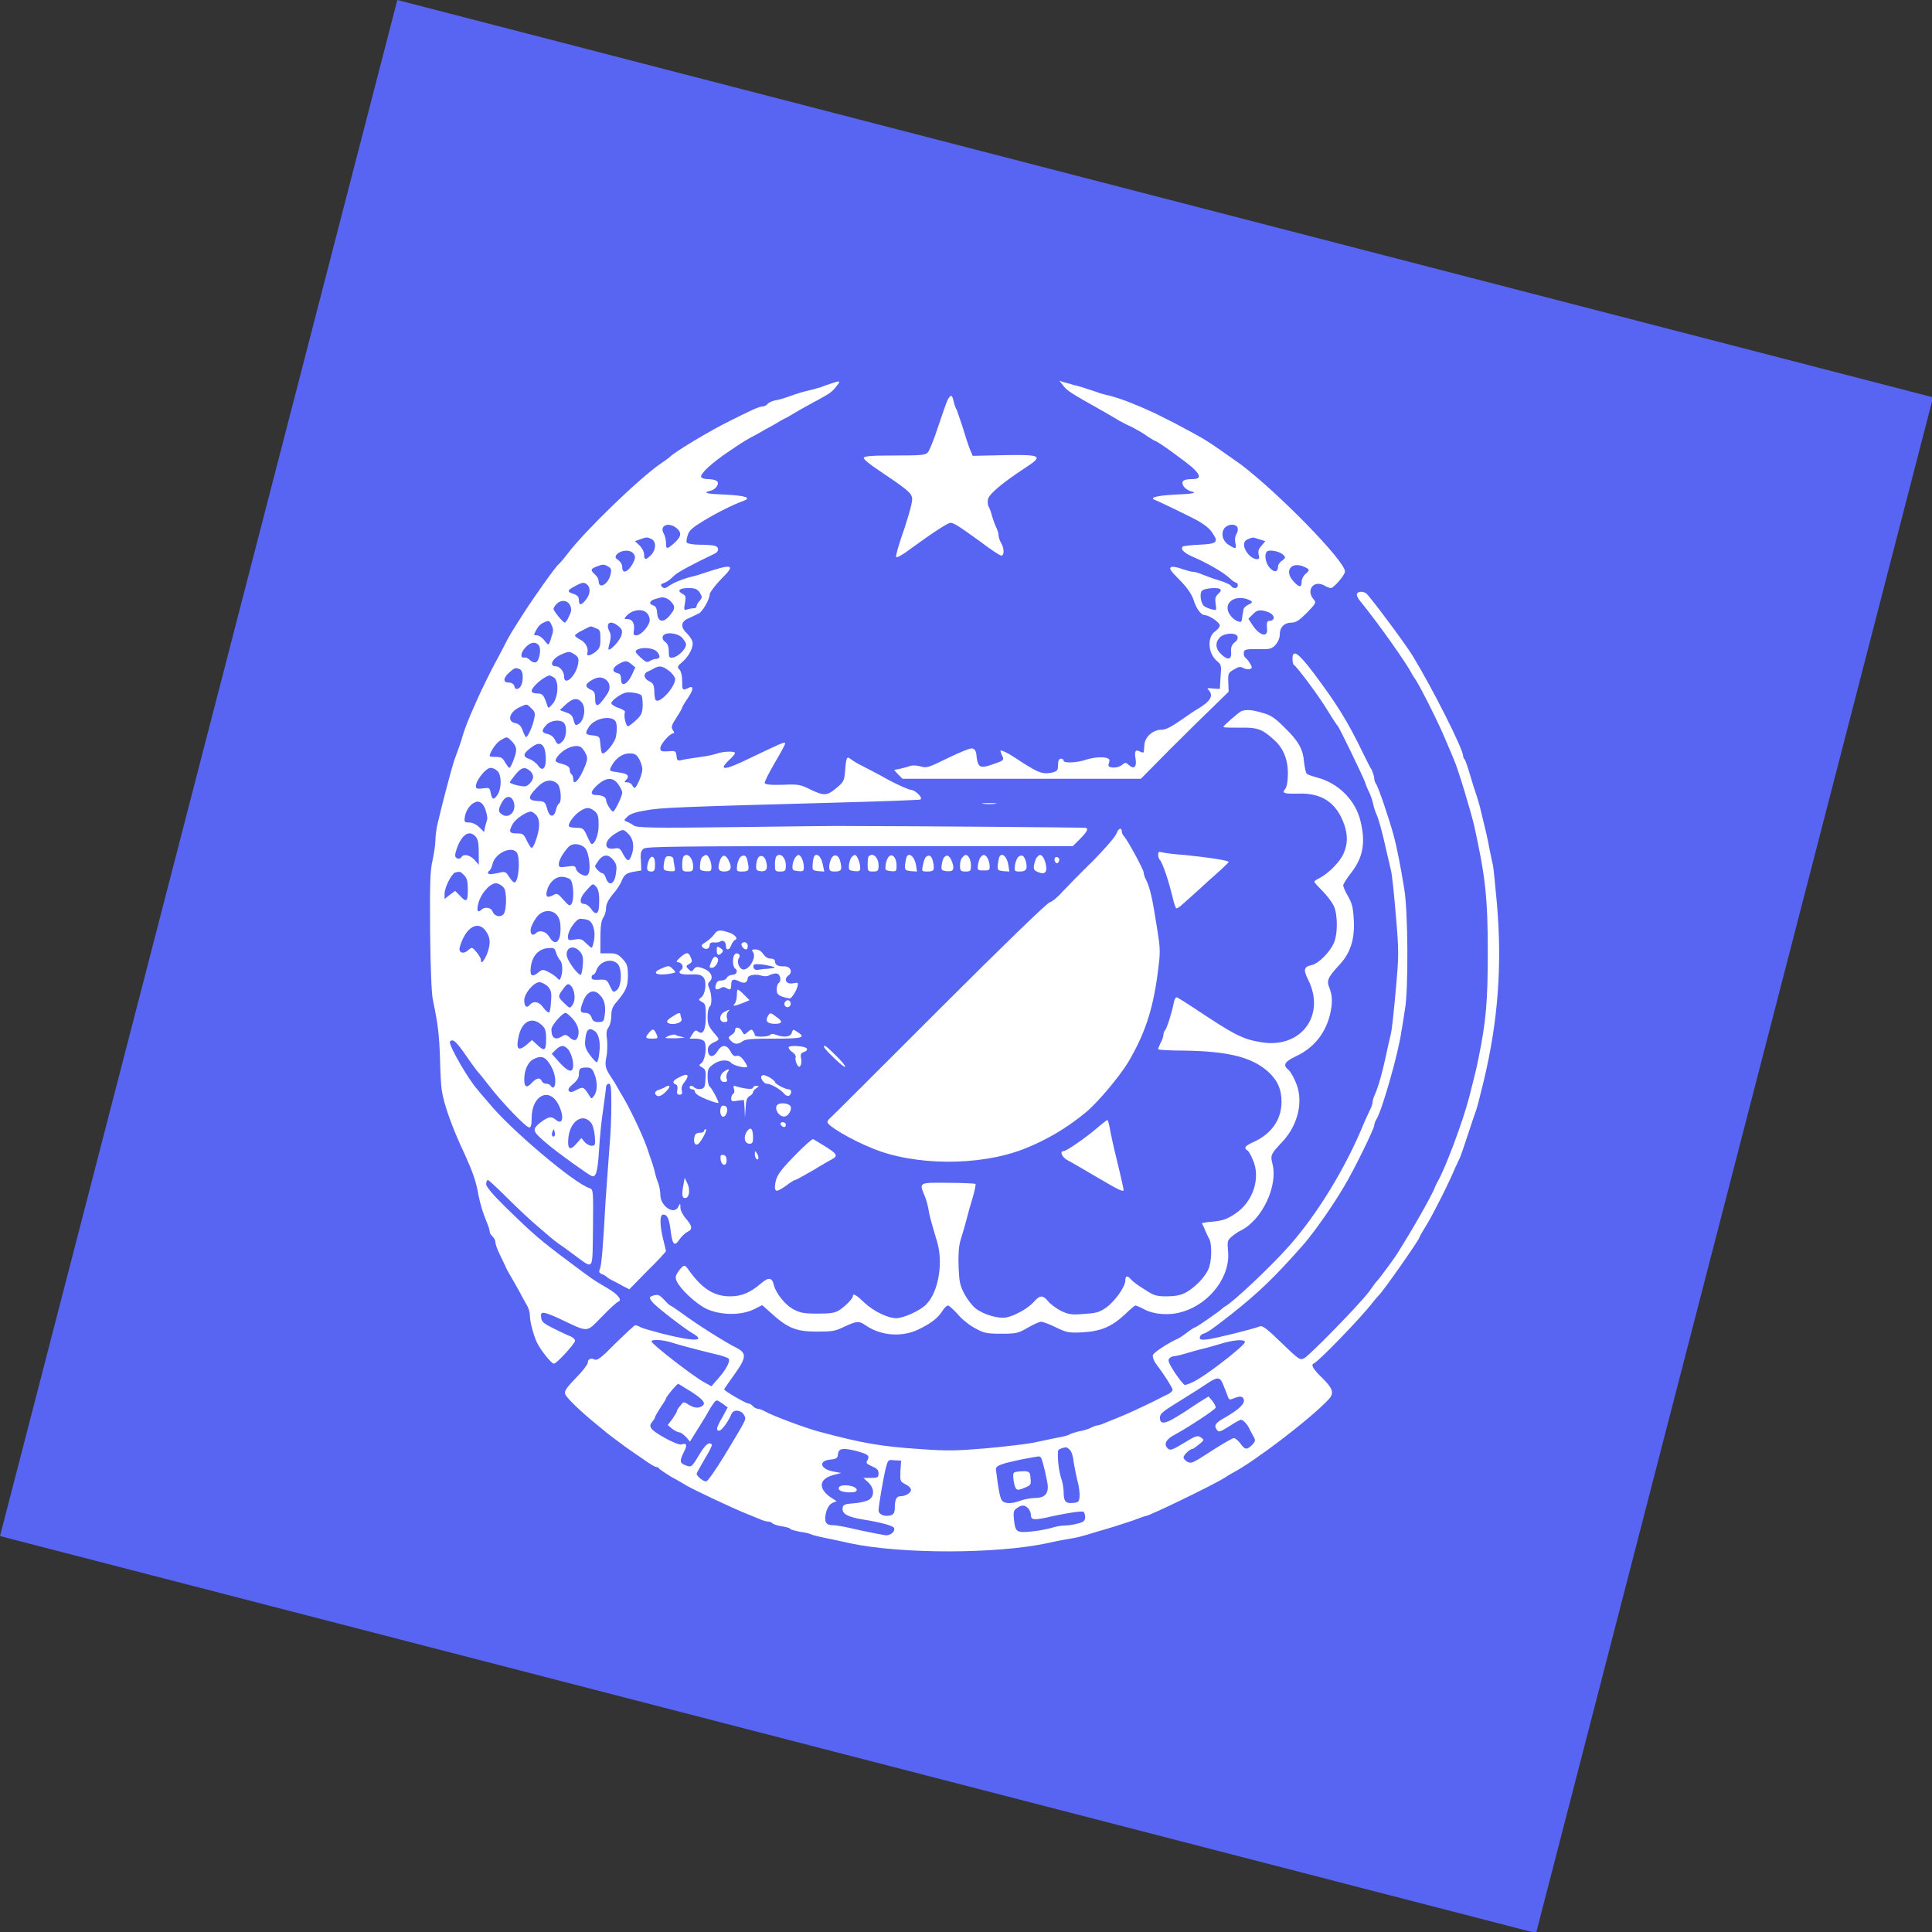 <svg version="1.2" xmlns="http://www.w3.org/2000/svg" viewBox="0 0 548 548" width="548" height="548">
	<rect x="0" y="0" width="548" height="548" fill="#333333" stroke="none"/>
	<title>logo</title>
	<defs>
		<clipPath clipPathUnits="userSpaceOnUse" id="cp1">
			<path d="m0 0h548v548h-548z"/>
		</clipPath>
		<clipPath clipPathUnits="userSpaceOnUse" id="cp2">
			<path d="m141.98 65l349.15 90.3-84.85 328.12-349.16-90.3z"/>
		</clipPath>
	</defs>
	<style>
		.s0 { fill: #5865f2 } 
		.s1 { fill: #ffffff } 
	</style>
	<g id="Clip-Path" clip-path="url(#cp1)">
		<g>
			<path fill-rule="evenodd" class="s0" d="m112.7 0l435.6 112.7-112.6 435.6-435.7-112.6z"/>
			<g id="Clip-Path" clip-path="url(#cp2)">
				<g>
				</g>
				<g>
					<path class="s1" d="m236 108.7c-0.8 0.3-2.2 0.7-3.1 1.1-0.8 0.2-2.3 0.7-3.3 0.9-1.7 0.4-2.6 0.6-6.8 2.1-0.9 0.3-2.3 0.7-3.1 0.8-0.8 0.2-1.7 0.6-2 1-0.3 0.4-1 0.7-1.5 0.7-0.5 0-2.1 0.6-3.5 1.3-1.3 0.6-3.7 1.8-5.3 2.6-6 2.9-16.4 9.2-17.5 10.5-0.1 0.1-1.3 1-2.5 1.8-6 4.1-21.3 18.9-26.2 25.3-1.3 1.7-2.6 3.2-2.8 3.3-0.8 0.6-7.4 9.9-10.1 14.2-3.2 5-3.7 5.7-5.5 9.3-0.7 1.4-1.6 3-1.9 3.6-1.2 2.1-4.7 9.2-5.8 11.8-2.4 5.3-3.3 7.8-3.9 9.8-0.4 1.5-1.1 3.5-2.4 7-0.6 1.8-3.1 11.1-4.5 17.1-0.5 1.8-0.8 4.3-0.8 5.5 0 1.2-0.4 3.7-0.8 5.6-0.7 2.9-0.8 6.6-0.7 20.2 0.1 10.2 0.4 17.8 0.8 19.5 1.4 6.6 1.8 9.9 2 16.5 0.1 3.8 0.3 7.9 0.5 9 0.6 4.1 3 10.8 6.7 18.6 2.1 4.7 3.1 7.4 3.8 11.6 0.5 2.3 1.1 4.5 2.4 7.6 0.4 0.9 0.7 2 0.7 2.4 0 0.4 0.4 0.9 0.8 1.3 0.4 0.4 0.8 1.1 0.8 1.5 0 0.6 0.5 2.1 1.2 3.5 0.7 1.4 1.5 3.1 1.8 3.8 0.3 0.7 1.4 2.6 2.4 4.3 1 1.7 2 3.6 2.3 4.2 0.3 0.5 0.9 1.6 1.3 2.3 0.4 0.7 0.8 1.9 0.8 2.8 0 1.8 1 5.5 2 7.7 1 2.1 4.1 6 4.8 6 0.8 0 6-5.7 6-6.5 0-0.4-0.6-1-1.4-1.3-0.8-0.3-2.9-1.3-4.7-2.2-2.8-1.4-3.4-1.9-3.5-3.1-0.3-1.8 0.5-1.8 4.9 0.2 8.9 4.2 7.7 4.2 12.4-0.5 2.1-2.2 4.2-4.1 4.6-4.2 1.2-0.4-0.2-2.1-2.9-3.7-4.1-2.4-4.3-2.5-11.2-7.7-7.9-5.9-9.9-7.6-17.6-15.1-3.9-3.8-5.8-6.1-5.8-6.8 0-0.6 0.2-1.2 0.5-1.2 0.2 0 2.8 2.4 5.7 5.3 3 3 6.9 6.6 8.7 8.1 1.9 1.6 3.6 3.1 4 3.4 0.3 0.2 1.1 0.9 1.7 1.3 0.6 0.4 2.6 1.8 4.3 3.1 5.8 4.2 5.2 5 5.4-7.6 0.1-10.8 0.1-10.9-1-11.3-4.3-1.3-22.7-16.9-28.5-24.1-1.2-1.4-2.7-3.1-3.3-3.9-2.4-2.6-7.8-11.9-7.8-13.4 0-0.3 0.3-0.5 0.7-0.5 0.7 0 1.8 1.2 5.2 6.2 1.1 1.5 2.1 2.9 2.3 3 0.2 0.2 1.4 1.7 2.8 3.5 3.4 4.5 10.6 12 11.5 12 0.5 0 0.7-0.7 0.7-2.7 0-6.4 5-8.9 7.6-3.8 1.8 3.6 1.2 6.1-0.9 4.2-1.2-1-2.2-0.7-4.6 1.2-2 1.8-1.9 2.2 2.5 5.9 2.7 2.3 10.9 8.2 12.3 8.9 1.3 0.7 1.8-0.9 2.2-7.1 0.2-3.5 0.7-8.8 1.2-11.8 0.4-2.9 0.8-5.8 0.8-6.3 0-0.5 0.4-0.9 0.8-0.9 0.6 0 0.7 1.1 0.7 6.1 0 3.3-0.2 8.5-0.5 11.5-0.2 2.9-0.7 9.7-1.1 15.1-0.8 14.6-1.2 19-1.7 20-0.3 0.6-0.1 1 0.6 1.3 0.5 0.1 1 0.5 1.2 0.6 0.1 0.2 1 0.8 1.8 1.2 0.9 0.4 2.3 1.2 3.2 1.7l1.6 0.8 5.2-5.3c2.9-2.8 5.2-5.4 5.2-5.5 0-0.2-0.4-1.7-0.8-3.4-1-4.1-1-7 0-7 1.2 0 1.7 1.2 2.1 4.4 0.5 4.2 1.1 4.8 2.5 2.7 0.6-0.9 1.7-1.9 2.3-2.2 1.5-0.7 1.4-1.6-0.4-3.7-0.9-1-1.6-2.4-1.6-3.1 0-1.4-0.1-1.4-0.6-0.3-1.2 2.4-5-0.1-5.1-3.3 0-0.9-0.2-2.3-0.5-3.1-0.3-0.8-0.8-2.2-1-3.2-0.4-1.7-0.8-2.9-2.4-7.5-1.4-3.9-5.2-11.7-6.9-14.4-0.5-0.9-1.2-2-1.5-2.6-0.3-0.6-1-1.7-1.6-2.6-1.7-2.5-1.9-3.4-1.4-5.8 0.3-1.3 0.3-3.5 0.2-4.8-0.3-1.8-0.2-2.8 0.4-3.6 0.5-0.7 0.8-2.2 0.8-3.4 0-1.6 0.4-2.6 1.5-3.8 2.7-3.2 3.2-4.4 3.2-7.5 0-2.6-0.2-3.3-1.5-4.7-1.3-1.4-1.9-1.6-3.9-1.6h-2.4v-4.6c0-3.2 0.3-4.8 0.8-5.5 0.4-0.6 0.8-1.7 0.8-2.7 0-1.1 0.6-2.3 1.8-3.8 1.1-1.2 2.3-3 2.6-3.9 0.8-1.9 1.4-2.3 3.8-2.7l1.8-0.3-0.1-2.7c-0.2-2.2 0-2.9 0.8-3.5 0.7-0.6 10.4-0.7 61.3-0.7h60.4l2-2c2.1-2.1 2.6-3.1 1.5-3.2-0.6-0.1-49.3-0.5-65.6-0.5-3.1-0.1-18.3 0.1-33.6 0.3-23.8 0.3-28.2 0.2-28.9-0.5-0.5-0.4-1.3-0.8-1.8-1-1-0.4-1-0.4 0-1.4 0.7-0.8 2.5-1.4 5.1-1.8 4-0.8 8-1 56.1-2.3 11.7-0.3 21.4-0.7 21.9-0.8 1-0.4-1.4-2.8-2.8-2.8-0.6-0.1-3.4-1.3-6.2-2.8-2.8-1.6-6.2-3.3-7.5-4-1.3-0.6-2.7-1.5-3.2-1.9-1.1-0.9-1.3-0.5-1.6 3.5-0.2 2.5-0.4 3-2.2 4.5-2.9 2.5-3.7 2.5-7.5 0.7-3-1.5-3.5-1.6-8.1-1.4-3.3 0.1-4.9-0.1-5-0.5-0.1-0.3 1.2-2.9 2.9-5.8 1.7-2.9 3.1-5.4 2.9-5.5-0.3-0.4-1.3 0.1-9.9 4.2-7.3 3.6-9.3 3.7-5.9 0.5 0.9-0.8 1.6-1.7 1.6-1.9 0-0.6-3.3-0.5-5 0.1-0.8 0.3-3 0.8-4.8 1-1.9 0.3-4.1 0.6-5 0.8-1.5 0.4-1.7 0.3-1.8-1.1-0.2-1.4-0.3-1.5-2.3-1.3-2 0.1-2.3 0-2.3-0.9 0-1.1 2.7-4.2 3.7-4.2 0.3 0 0.3-0.3-0.2-1-0.5-0.8-0.3-1.3 1.1-3.5 0.9-1.3 1.6-2.7 1.6-2.8 0-0.2 0.7-1.4 1.6-2.7 1.7-2.4 1.7-3.8 0-2.8-1.5 0.7-1.6 0.6-1.6-2 0-1.4-0.3-2.7-0.7-3.2-0.8-0.8-0.7-1 0.7-2.2 1.9-1.6 3.3-4.3 2.9-5.8-0.1-0.6-0.9-1.7-1.6-2.4-1.9-1.8-1.7-3.4 0.7-4.3 1-0.5 2.3-1.1 2.7-1.3 1-0.4 3.1-4 3.1-5.4 0-0.5 1.4-2.4 3.1-4.2 4.5-4.4 3.7-4.7-5.5-1.6-0.8 0.3-2.4 0.7-3.6 1-2.1 0.6-4.6 1.6-6 2.7-0.7 0.4-1 0.4-1.5 0-0.5-0.6-0.4-0.8 0.4-1.1 0.9-0.3 1.6-0.7 3.1-2.2 1.1-1 5.4-3.3 11.5-6.2 1.2-0.6 1.2-1.9-0.1-2.2-0.7-0.2-2.6-0.3-4.4-0.3-1.7 0-3.3-0.3-3.5-0.6-0.2-0.3 0-1.2 0.3-2.2 0.4-1.3 1.4-2.1 4.5-4 3.8-2.3 8.2-4.5 11.2-5.6 2.5-0.9 0.8-1.5-4.9-1.8-5.4-0.2-6.8-0.5-4.4-1.1 1.7-0.4 2.7-2.2 1.8-2.8-0.5-0.3-1.5-0.5-2.4-0.5-0.9 0-1.8-0.2-2-0.6-0.5-0.8 3.2-4.2 8.2-7.5 4-2.7 4.3-2.9 7.9-4.8 1.3-0.8 3.3-1.9 4.3-2.4 1-0.6 2.8-1.7 4.1-2.3 1.3-0.8 3.1-1.8 4.1-2.4 1-0.5 3-1.7 4.4-2.4 3.5-1.9 4.2-2.4 5.4-4 1.2-1.5 1.1-1.6-1.3-0.8zm-44.1 41.1c1.5 1.3 1.4 2.3-0.5 4.1-2.2 2-2.5 2-2.5 0 0-0.8-0.3-2-0.6-2.5-1.4-2.3 1.3-3.5 3.6-1.6zm-7.1 3.1c1.4 0.7 1.3 3-0.1 4.5-1.5 1.5-2 1.5-2-0.1 0-0.8-0.6-1.9-1.3-2.6l-1.3-1.2 1.4-0.5c1.9-0.7 2.1-0.7 3.3-0.1zm-5 4.3c0.5 0.7 0.4 1.3-0.4 2.8-1.3 2.3-2.9 2.9-2.9 0.9 0-0.7-0.4-1.5-1.1-2-0.9-0.6-1-0.9-0.5-1.6 1.3-1.4 4.1-1.5 4.9-0.1zm-7.3 3.5c0.8 0.4 1 0.9 0.7 2.1-0.5 2.8-3.4 4.6-3.4 2 0-0.5-0.4-1.3-1-1.8-1.4-1.3-1.3-1.6 0.4-2.3 1.9-0.7 2.1-0.7 3.3 0zm-5.9 5.2c1 0.9 0.8 2.7-0.4 4.2q-2 2.5-2 0.1c0-0.9-0.4-1.4-1.7-1.8-1.8-0.6-1.6-1 0.9-2.3 1.8-1 2.4-1 3.2-0.2zm31.9 2.2c0.7 1.2 0.7 1.4 0 2.3-0.5 0.4-0.9 1.2-0.9 1.5 0 0.3-0.3 0.6-0.6 0.6-0.3 0-1.2 0.1-1.9 0.3-1.1 0.4-1.2 0.3-0.8-1.8 0.3-1.8 0.2-2.1-0.8-2.6-1.6-0.9-0.7-1.6 1.8-1.6 1.9 0 2.5 0.3 3.2 1.3zm-9.1 1.8c0.6 0.3 1.2 1 1.6 1.6 0.4 0.9 0.3 1.4-0.8 2.8-1.9 2.5-3.6 2.3-3.8-0.4-0.1-1.4-0.4-2-1.2-2.2-1.3-0.4-0.9-1.4 0.7-1.8 1.8-0.6 2.4-0.6 3.5 0zm-27.7 1.8c0.5 1.1 0.4 1.7-0.3 3.1-0.4 1-1 1.8-1.2 1.8-0.5 0-3.2-3.3-3.2-3.9 0-0.2 0.3-0.8 0.8-1.3 1.3-1.4 3.2-1.2 3.9 0.3zm21.7 2.1c0.5 0.4 0.9 1.4 0.9 2 0 1.6-2.4 4.4-3.8 4.4-0.8 0-0.9-0.2-0.7-1.4 0.3-1.8-0.4-3.2-1.8-3.2-1 0-1-0.1-0.4-0.8 1.5-1.8 4.5-2.3 5.8-1zm-26.9 3.6c0.5 1 0.5 1.7-0.1 3.3-0.3 1.2-0.7 2.1-0.9 2.1-0.1 0-0.7-0.6-1.2-1.3-0.6-0.7-1.5-1.3-2-1.3-0.9 0-1-0.1-0.4-1.1 0.7-1.5 1.5-2.2 2.5-2.6 1.3-0.6 1.5-0.5 2.1 0.9zm18.9 0.2c1 0.8 1.2 1.2 0.9 2.5-0.3 1.4-3.2 4.6-3.7 4.1-0.1-0.1 0.1-1.1 0.4-2.1 0.3-1.3 0.3-2.2-0.1-2.9-1.3-2.5 0.2-3.5 2.5-1.6zm-6.4 0.6c1.2 0.4 1.3 0.7 1.3 3 0 2.3-0.2 2.7-1.5 3.8-1.6 1.1-2.5 1.2-2.2 0.2 0.4-1.3-0.5-3-1.9-3.7-0.9-0.5-1.6-1-1.6-1.2 0-0.3 1-1 2.3-1.6 2.5-1.3 2-1.2 3.6-0.5zm24.4 2.6c0.6 0.7 1.2 1.5 1.2 2 0 1.3-2.3 3.5-3.7 3.7-1.1 0.2-1.2-0.1-1.2-1.8q0-1.9-1-2.6c-0.6-0.4-0.9-1-0.7-1.6 0.5-1.3 3.9-1.1 5.4 0.3zm-40.6 2.2c0.9 1.1 0.1 4.9-1 4.9-0.5 0-1.2-0.3-1.5-0.7-0.4-0.4-1.1-0.8-1.5-0.7-1.3 0.3-1.2-1.3 0.2-2.8 1.4-1.6 2.9-1.8 3.8-0.7zm33.5 1.8c1.1 1.2 1 2.1-0.3 2.1-0.4 0-1.2 0.3-1.7 0.6-0.8 0.5-1.2 0.3-2.7-1.1-1.4-1.3-1.6-1.7-0.9-2.1 1.3-0.8 4.5-0.6 5.6 0.5zm-23.2 0.9c1 0.7 1.1 1.2 0.9 2.5-0.6 3.6-4 6.6-4 3.7 0-1.4-1.2-2.9-2.3-2.9-2.1 0-1.1-2.3 1.6-3.4 2-0.9 2.3-0.9 3.8 0.1zm16 2.7l1.1 0.9-1.1 2.4c-1.2 2.4-2.8 3.1-2.9 1.4-0.1-1.7-0.2-2-1.2-2.2-1.5-0.4-1.3-1.5 0.4-2.5 1.9-1.1 2.4-1.1 3.7 0zm10.7 1.9c0.9 0.7 1.7 1.8 1.7 2.3 0 2.3-4.4 7.1-5.5 6-0.2-0.2-0.4-1.3-0.4-2.5-0.1-1.9-0.3-2.3-1.5-2.9-1.5-0.7-1.7-2.1-0.4-2.7 0.5-0.2 1.3-0.6 1.8-0.9 1.6-0.9 2.4-0.7 4.3 0.7zm-42.4-0.5c1.3 0.5 1.1 4.6-0.2 5.4-0.8 0.4-1.1 0.3-1.3-0.6-0.2-0.6-0.8-1-1.6-1-1.7 0-1.6-1.3 0.2-2.9 1.5-1.3 1.7-1.4 2.9-0.9zm9.6 2.3c1.6 0.8 1.4 5.6-0.2 7.5-1.2 1.4-1.3 1.4-1.6 0.4-1-3-1.3-3.3-2.9-3.3-0.9 0-1.5-0.3-1.5-0.7 0-1.1 3.3-4 5-4.4 0.1-0.1 0.6 0.2 1.2 0.5zm15 0.8c1.2 1.1 1.2 2.7 0 4.3-2.4 3.5-3.2 3.7-3.2 0.7 0-1.4-0.3-1.9-1.3-2.3-1.6-0.8-1.6-1.5 0.2-2.6 1.8-1.1 3.1-1.1 4.3-0.1zm9.9 4.3c0.3 0.3 0.4 1.7 0.4 3-0.1 2.1-0.4 2.7-1.9 4.1-1 0.9-2 1.7-2.3 1.7-0.6 0-1.3-3.3-0.8-4 0.1-0.3-0.7-0.8-1.8-1.2-1.1-0.3-2.1-1-2.1-1.3 0-0.8 2.4-2.5 3.9-3 1.3-0.3 4 0.1 4.6 0.7zm-17 1.9c1.4 1.4 0.9 5.2-0.7 6.2-0.9 0.6-1.1 0.5-1.5-1-0.3-1.3-0.8-1.8-2.1-2.2l-1.8-0.7 1.7-1.6c1.9-1.7 3.2-2 4.4-0.7zm-14.2 1.8c1 0.9 1.2 1.4 0.8 3-0.3 1.9-1.8 5.2-2.3 5.2-0.1 0-0.6-0.9-0.9-1.8-0.5-1.4-1.1-2-2.2-2.2-2.4-0.5-1.6-3.3 1.5-4.6 1.9-0.9 1.8-0.9 3.1 0.4zm23.9 3.7c0.4 0.7 0.5 2.3 0.1 4.4-0.3 1.6-2.8 4.7-3.7 4.7-0.4 0-0.5-0.4-0.8-3.4-0.1-1.3-0.3-1.5-2-1.7-2.2-0.2-2.4-0.5-1.1-2.5 1.6-2.4 6.3-3.3 7.5-1.5zm-14.7 0.4c1 1 0.8 3.9-0.2 5.1-1.2 1.3-1.6 1.3-2.3-0.3-0.4-0.8-1.2-1.4-2.1-1.6-1.7-0.4-1.8-1-0.3-2.6 1.2-1.3 3.9-1.6 4.9-0.6zm-15.1 4.9c1.8 1.7 2 2.7 1 5.3-0.5 1.5-1.1 2.6-1.3 2.6-0.2 0-0.7-0.7-1.2-1.5-0.7-1.3-1.1-1.6-2.6-1.6-0.9 0-1.8-0.1-1.8-0.2 0-1.1 1.7-3.6 2.9-4.4 1.9-1.2 2-1.2 3-0.2zm10 4.7c0.2 3.3-0.9 4.5-2.2 2.5-0.5-0.7-1.6-1.5-2.4-1.8-2.1-0.7-1.9-1.6 0.8-3.5 2.3-1.7 3.6-0.7 3.8 2.8zm10.1-2.6c0.3 0.3 0.9 1 1.2 1.7 0.6 1.1 0.6 1.7-0.2 3.7-1.5 3.8-3.3 5.7-3.3 3.6 0-0.6-0.2-1.2-0.5-1.4-0.3-0.1-0.5-0.8-0.5-1.3 0-0.7-0.6-1.2-2.1-1.6-2.2-0.6-2.3-0.8-1.3-2.2 1.8-2.3 5.2-3.6 6.7-2.5zm16.4 3.3c0.5 0.9 0.9 2.2 0.9 2.9 0 1.5-1.6 5.2-2.2 5.3-0.2 0-0.5-0.4-0.7-0.8-0.2-0.4-0.8-0.8-1.4-0.8-0.8 0-0.9-0.1-0.4-0.6 1.2-1.2 0.6-1.9-2-2.2-2.8-0.4-2.8-0.4-2-1.9 1.1-2.1 3.1-3.5 5-3.5 1.6 0 2 0.3 2.8 1.6zm-40.2 3.4c1.2 1.1 1.2 4.8 0.1 6.6-1.1 1.7-1.6 1.6-2-0.3-0.3-1.6-0.4-1.6-2.1-1.4-1 0.2-1.9 0.1-2-0.1-0.8-1.2 2.5-5.7 4.1-5.7 0.6 0 1.4 0.4 1.9 0.9zm9.3 0c1.1 1.1 1.1 2.2-0.1 3.5-1 1-1.3 1-3.4 0.6-1.3-0.3-2.3-0.7-2.3-0.9 0-0.1 0.7-1.1 1.6-2.2 1.7-2.1 2.7-2.3 4.2-1zm25 3.8c0.6 0.8 1.1 1.9 1.1 2.3 0 1-2.1 5.4-2.6 5.4-0.5 0-2-2.4-2-3.3 0-0.8-1.1-1.4-2.9-1.4-1.6 0-1.5-1 0.2-2.6q3.9-3.7 6.2-0.4zm-17.3-0.2c1 0.9 1.3 5 0.5 5.6-0.3 0.1-0.7 0.9-0.9 1.8-0.5 2.3-1.9 2.2-2.5-0.3-0.6-2-0.7-2.1-2.8-2.2-2.7-0.2-2.8-1-0.2-3.7 2.1-2.3 4.2-2.7 5.9-1.2zm-12.4 5.1c0.9 2.6-1.2 4.9-3.2 3.7-1.2-0.8-1.3-1.3-0.2-3.4 1.1-2.1 2.7-2.2 3.4-0.3zm-7.9 2.6c0.3 0.9 0.5 2.1 0.4 2.4-0.1 0.4-0.4 1.3-0.6 2.1l-0.3 1.5-1.4-1.4c-0.8-0.8-2-1.3-2.8-1.3-1.4 0-1.5-0.1-1.2-1.9 0.4-1.8 1.6-3.4 3-3.9 1.2-0.5 2.4 0.6 2.9 2.5zm30.9 0.1c0.9 0.8 1.1 1.5 1.1 3.9 0 2.7-1 5.4-2 5.4-0.2 0-0.7-1-1.3-2.3-0.9-2.1-1.2-2.3-3-2.3-1 0-2-0.2-2.1-0.4-0.4-0.7 1.4-3.2 3.1-4.3 1.8-1.2 2.7-1.2 4.2 0zm-16.6 1.1c0.6 0.7 0.9 1.8 0.8 3.2-0.1 2.1-1.5 6.1-2.1 6.1-0.2 0-0.8-0.9-1.4-2.1-0.8-1.8-1.1-2-2.8-2-2.2 0-2.4-0.5-1.1-2.8 0.9-1.4 3.8-3.4 5.1-3.4 0.3 0 0.9 0.4 1.5 1zm26.2 5.4c1.4 1.4 1.7 3.8 0.8 6.1-0.7 1.8-1.2 1.7-2.4-0.5-0.8-1.6-1.1-1.8-2.6-1.5-3.1 0.4-2.7-2.4 0.5-4.3 2.1-1.3 2.2-1.3 3.7 0.2zm-43.3 0.8c0.6 0.8 0.8 1.9 0.8 4.5v3.4l-1.2-1.4c-1.3-1.4-3.1-1.8-3.7-0.8-0.5 0.8-1.8 0.5-1.8-0.5 0-0.5 0.4-1.8 0.8-2.8 1.5-3.4 3.4-4.4 5.1-2.4zm31 3.2c1.1 1.3 1.7 6.3 0.8 7.4-0.5 1-3-0.2-3.4-1.5-0.2-0.9-0.5-1-2.5-0.7-2.2 0.3-2.4 0.2-2.4-0.7 0-1 1-2.9 2.6-4.7 1.1-1.4 3.6-1.2 4.9 0.2zm-19.3 1.4c0.9 1.9 0.4 8.3-0.8 8.3-0.3 0-1-0.8-1.5-1.6-0.7-1.2-1.1-1.5-2.2-1.3-0.6 0.2-1.8 0.4-2.5 0.5-1.2 0.3-1.8-0.4-0.8-1 0.2-0.1 0.6-1 0.8-1.8 0.7-3.2 5.7-5.4 7-3.1zm27.4 2.1c0.8 1.1 0.9 1.8 0.6 3.7-0.4 3-1.9 3.7-2.8 1.4-0.2-0.8-0.7-1.5-1-1.5-0.6 0-2.1-1.5-2.1-2 0-0.2 0.5-1 1.1-1.8 1.4-1.7 2.8-1.6 4.2 0.2zm-42.4 4.2c0.8 0.9 1 1.8 1 4.1 0 3.4-0.4 3.7-2.3 1.6l-1.3-1.3-1.5 1.1-1.5 1.2v-1.5c0-1.8 2-5.7 3-6 1.4-0.4 1.5-0.3 2.6 0.8zm30.1 1.2c0.9 1 1.1 5.7 0.3 6.9-0.5 0.7-0.8 0.5-2.3-1.2-1.5-1.7-1.8-1.9-2.7-1.4-1.8 1-2.4 0.7-2-1 0.5-2.3 2.3-4.1 4.2-4.1 1 0 2.1 0.4 2.5 0.8zm-18.9 2.3c0.9 1.1 0.8 6.3 0 7.4-0.9 1.2-2.7 0.7-3.2-0.7-0.4-1.1-2.3-1.4-3.2-0.4-1.1 1-1.4 0-0.7-2.3 1-3 3.7-5.7 5.3-5.2 0.7 0.2 1.4 0.7 1.8 1.2zm26.2-0.3c0.7 0.8 1 2.3 0.8 5.6-0.1 2.3-1.1 2.5-2.3 0.6-0.5-0.7-1.3-1.3-1.9-1.3-1.5 0-1.3-1.8 0.6-3.8 1.9-2.1 1.8-2.1 2.8-1.1zm-11.1 8.1c0.7 0.9 1 2 1 3.8 0 3.9-1.6 5.1-3.2 2.3-1-1.6-2.8-2-3.8-1-1 1-1.8 0.1-1.4-1.5 0.2-0.7 0.9-2.1 1.6-3 1.5-2.1 4.3-2.4 5.8-0.6zm8.6 1.3c1.5 0.4 2.4 3 1.9 5.8-0.2 1.1-0.5 2.1-0.7 2.1-0.2 0-0.9-0.6-1.6-1.3-1.1-1.1-1.5-1.3-3.2-1-1.8 0.3-1.9 0.2-1.9-0.9 0-1.6 2.3-5 3.5-5 0.4 0 1.4 0.1 2 0.3zm-28.8 3.2c1.4 1.9 1.4 3.7 0.3 6.6-1 2.2-1.7 2.9-1.7 1.5 0-0.4-0.6-1.4-1.3-2.2-1.2-1.4-1.2-1.4-2.3-0.5-1.4 1.3-2.8 0.7-2.4-0.8 1.6-5.7 5.2-7.8 7.4-4.6zm19.9 6c0.2 0.8 0.7 1.7 1.1 2.2 0.8 0.7 0.9 3.3 0.3 4.9-0.3 0.9-0.4 0.9-1.1 0.2-0.4-0.5-1.5-1.2-2.4-1.7-1.6-0.8-1.8-0.8-3.1 0.3-1.7 1.3-2.3 0.7-1.9-2 0.5-3.2 2.5-5.1 5.4-5.1 1.1-0.1 1.4 0.2 1.7 1.2zm6.8-0.2c0.8 1 1 1.7 0.8 3.9-0.1 1.5-0.4 2.7-0.6 2.7-0.8 0-3.5-3.6-3.9-5.2-0.5-2.5 1.8-3.5 3.7-1.4zm10.6 3.4c1.4 1.2 1.3 6.3-0.1 7.5-1 0.8-1.1 0.8-2-1.1-0.8-1.8-1-1.9-3.1-1.8-1.6 0.1-2.1-0.1-2.1-0.6 0-0.5 0.2-0.8 0.4-0.8 0.3 0 0.7-0.5 0.9-1.1 0.8-2.6 4.1-3.8 6-2.1zm-19.7 6.5c0.9 1.1 1.1 1.7 0.9 4.2-0.1 1.7-0.3 3.1-0.6 3.2-0.3 0-1-0.6-1.6-1.4-1.1-1.7-2.8-2-3.8-0.8-0.9 1.1-1.6 0.5-1.6-1.3 0-1.9 2.7-5.1 4.3-5.1 0.7 0 1.7 0.6 2.4 1.2zm6.7 0c1 1.3 1.2 4.1 0.3 5.2-0.7 1.1-0.8 1.1-2.3-0.4-1.9-1.8-1.9-2-0.5-3.9 1.3-1.8 1.6-1.9 2.5-0.9zm8.1 2.5c1.3 1.2 1.7 3.3 1.3 5.8-0.2 1.6-0.4 1.8-1.8 1.8-1.1 0-1.6-0.3-1.9-1.3-0.4-0.9-0.9-1.3-1.8-1.3-1.6 0-1.6-0.7-0.5-3.5 1.1-2.7 3.1-3.4 4.7-1.5zm-8 6.4q2.4 2.6 1.8 5.1c-0.4 1.5-1.2 1.6-2.5 0.4-0.8-0.7-1.2-0.8-2-0.3-2 1.3-3.1 0.6-3.1-2 0-1 3.1-4.6 4-4.6 0.3 0 1.1 0.7 1.8 1.4zm-8.6 2c1.1 1 1.3 1.6 1.3 4.1 0 3.3-0.5 3.5-2.6 1.5l-1.4-1.3-1.6 1.4c-2.3 1.9-3 1.2-2.2-2.4 0.9-4.3 3.8-5.8 6.5-3.3zm15 1.7c1.2 0.7 1.8 3.3 1.4 6.1-0.1 1.5-0.5 2.8-0.7 2.8-0.3 0-1.2-1-2-2.1-1.2-1.6-1.5-2.6-1.3-4.1 0.2-3 1-3.8 2.6-2.7zm-7.4 5.3c0.5 0.6 1.1 2.1 1.3 3.3 0.4 3.4-0.8 3.6-3.7 0.5l-2.3-2.6 1.1-1.1c1.4-1.4 2.4-1.5 3.6-0.1zm-6 3.1c1.4 1.7 2.3 3.8 2.3 5.9 0 1.7-0.6 2.3-1.3 1.3-0.2-0.4-0.7-0.6-1.3-0.6-0.5 0-1-0.3-1.2-0.7-0.5-1.2-1.5-1-2.9 0.5-1.4 1.5-2.1 1.2-2.1-1 0-2.6 1-4.9 2.5-5.7 1.9-1 2.9-0.9 4 0.3zm13.4 3.8c0.9 2.3 0.9 4.9-0.1 6.2-0.6 0.9-0.8 0.9-1.2 0.2-1.7-2.8-1.9-2.8-3.7-1.9-1.2 0.7-1.8 0.8-2.2 0.4-0.4-0.4-0.1-1 1.1-2 1.1-0.9 1.7-1.8 1.7-2.7 0-1.7 0.3-2 2.1-2 1.3 0 1.7 0.3 2.3 1.8zm-1.1 13.7c0.6 0.6 1 2.1 1.2 3.8 0.2 2.6 0.2 2.9-0.9 2.9-0.6 0-1.6-0.6-2-1.1l-0.9-1.1-1.4 1.6c-1.8 2.1-2.6 1.6-2.3-1.5 0.4-4.7 3.9-7.3 6.3-4.6zm-10.2 3.9c-0.6 0.6-1-0.3-0.6-1.2 0.4-0.9 0.4-0.9 0.6 0 0.2 0.5 0.1 1.1 0 1.2z"/>
					<path class="s1" d="m301.5 109.3c1.1 1.5 2.2 2.2 11.3 7.3 1.9 1.1 4 2.3 4.6 2.7 0.6 0.3 2.2 1.2 3.6 1.8 1.5 0.8 3.5 1.9 4.5 2.7 1.1 0.7 2.1 1.3 2.2 1.3 0.6 0 8.3 5.6 10.5 7.5 2.5 2.3 2.5 3.3-0.1 3.3-2.5 0-3.2 0.6-2.4 2 0.4 0.6 1.3 1.2 1.9 1.4 2.3 0.5 0.9 0.8-4.5 1-5.2 0.3-7.4 0.9-5.3 1.6 1.1 0.4 10.8 5.1 12.3 6 2.1 1.3 3.2 2.2 4 3.6 1.6 2.3 0.9 2.8-3.9 3-2.5 0.1-4.6 0.4-4.7 0.5-0.8 0.8 0.4 1.9 3.2 3.1 3.5 1.5 8.3 4.2 10.1 5.9 0.7 0.7 1.6 1.3 1.9 1.3 0.2 0 0.4 0.3 0.4 0.7 0 1-1.3 1.1-1.9 0.2-0.2-0.4-1.8-1.1-3.5-1.6-1.7-0.5-3.8-1.3-4.8-1.7-0.9-0.4-2-0.7-2.5-0.7-0.5 0-1.8-0.4-3.1-0.8-1.2-0.5-2.5-0.7-3-0.6-0.8 0.4-0.4 1 2.2 3.6 2.2 2.2 3.4 4 4 5.6 0.8 2.7 2.2 4.5 3.3 4.5 1.2 0 4.2 2.1 4.2 2.9 0 0.4-0.6 1.1-1.2 1.6-2.5 1.5-2.2 6.4 0.4 8.5 1.2 1 1.3 1.3 1 4.5l-0.2 3.4-1.9-0.1c-1.6-0.2-1.9-0.1-1.3 0.4 1.5 1.6 0.6 3.2-3.1 5.4-0.5 0.2-2.6 1.7-4.8 3.2-2.7 1.9-4.3 2.7-5.5 2.7-2.4 0-4.6 2-4.8 4.2-0.1 0.9-0.1 1.9-0.2 2.1 0 0.2-0.5 0.2-1-0.1-1.3-0.7-1.7-0.2-1.3 2 0.4 2.4-0.5 3.1-1.9 1.8-0.9-0.8-1-0.8-2 0-1 0.9-3.9 1-3.8 0 0.1-0.3 0.2-0.8 0.3-1.2 0.2-1.2-3.3-1.3-6.4-0.4-2.7 1-6.6 1.1-6.6 0.4 0-0.4-0.4-0.6-0.8-0.6-0.5 0-0.8 0.6-0.8 1.8 0 1.5-0.2 1.7-1.5 2.1-3.1 0.6-3.9 0.3-11.2-4.5-1.7-1.1-3.4-1.9-3.6-1.7-0.1 0.1 0.1 0.7 0.4 1.3 0.7 1.4 0.6 1.5-2.6 2.6-3.8 1.3-4.3 1-4.7-3.1-0.1-0.7-0.5-1.3-1.1-1.4-0.5-0.2-3.6 1.1-6.9 2.7-5.5 2.7-6.1 2.9-7.7 2.4-1.1-0.3-2.4-0.4-3.2-0.1-0.8 0.3-2 0.6-2.9 0.8l-1.5 0.3 1.2 1.3 1.2 1.2h33.8 33.8l8.3-8.4c4.6-4.6 10.2-10.1 12.5-12.3l4.1-4-0.1-2.6c-0.1-2.6 0-2.8 1.6-3.7 1.3-0.8 1.8-0.9 2.7-0.4 0.6 0.3 1.4 0.4 1.8 0.3 0.7-0.3 0.7-0.5 0.2-1.4-0.4-0.7-1-1.5-1.4-1.8-0.4-0.3-0.6-1-0.5-1.5 0.1-0.9 0.6-1 4-1 3.4 0.1 3.9 0 5-1.2 0.7-0.8 1.2-1.9 1.2-2.9 0-2.1 1.3-3.4 3.4-3.4 1.2 0 2.2-0.7 4.3-2.8 2.6-2.7 2.7-2.9 1.9-3.8-2.2-2.5-0.1-5.5 2.9-4 0.8 0.5 1.7 0.8 2 0.8 0.8 0 4-3.7 4-4.7 0-3-19.1-22.5-29.6-30.4-3.5-2.5-8.5-6-10.2-7-4.2-2.5-13.4-7.3-16.6-8.6-0.8-0.4-2.3-1-3.3-1.4-2.8-1.2-5.3-2-7.2-2.5-1-0.2-2.6-0.6-3.5-1-4.3-1.4-5.1-1.7-6.6-2-0.8-0.3-2.1-0.6-2.8-0.8l-1.2-0.4zm49.5 40.3c0.2 0.5 0.1 1.3-0.3 1.9-0.4 0.6-0.5 1.6-0.3 2.5 0.4 1.8 0.1 1.8-1.8 0.6-1.9-1.1-2.4-3.5-1.2-4.9 1-1.1 3.1-1.2 3.6-0.1zm6.3 3.4l1.6 0.5-1.1 1.3c-0.8 0.9-1 1.5-0.8 2.5 0.3 1 0.2 1.3-0.5 1.3-2.1-0.1-4.4-3.5-3.4-5 0.3-0.5 1.4-1 2.2-1.1 0.2-0.1 1.1 0.2 2 0.5zm6.7 4.4c0.7 0.7 0.7 0.8-0.3 1.6-0.7 0.4-1.2 1.2-1.2 1.7 0 1.6-1.1 1.8-2.4 0.3-1.3-1.5-1.6-4.2-0.5-4.7 1-0.4 3.6 0.2 4.4 1.1zm6 3.4c1.5 0.7 1.6 0.9 0.2 2.1-0.5 0.4-1 1.4-1 2.1 0 1.7-0.7 1.7-2.3-0.1-2.8-3-0.6-5.8 3.1-4.1zm-23.8 6.4c0.2 0.3-0.2 0.9-0.7 1.3-0.8 0.7-0.9 1.3-0.7 2.8 0.3 1.9 0.3 1.9-1.2 1.5-0.8-0.2-1.7-0.6-2.1-0.9-0.9-0.8-1.3-3.5-0.6-4.3 0.6-0.8 4.9-1.1 5.3-0.4zm8.6 3.2c0.5 0.4 0.4 0.6-0.7 1.1-0.8 0.4-1.4 1-1.4 1.5-0.1 0.4-0.2 1.1-0.3 1.6 0 0.4-0.1 1-0.2 1.4-0.1 0.9-2 0.1-3.1-1.3-2.8-3.5 1.3-6.6 5.7-4.3zm6 3.9c0.9 0.8 0.5 1.8-0.7 1.8-0.7 0-0.9 0.5-0.7 2.4 0.2 2.5-2.3 1.7-4.2-1.3l-1.1-1.7 1.2-1.2c1.1-1.1 1.6-1.3 3-1.1 1 0.2 2.1 0.6 2.5 1.1zm-9.8 6.2c0.2 0.6-0.1 1.2-0.8 1.7-0.8 0.7-1.1 1.3-1 2.7 0.2 2.2-0.9 2.5-2.8 0.7-1.7-1.6-1.8-3.4-0.3-4.9 1.4-1.2 4.4-1.3 4.9-0.2z"/>
					<path class="s1" d="m268.8 113.4c-0.3 0.6-1.5 4-2.7 7.6-1.1 3.5-2.5 6.8-2.9 7.3-0.7 0.8-1.9 0.9-9.5 0.9-6.9 0-8.7 0.2-8.7 0.7 0 0.4 1.8 1.9 4.1 3.4 7.6 5.1 9.1 6.3 9.5 7.5 0.4 0.9-0.1 2.9-2 8.9-1.5 4.2-2.6 7.9-2.4 8.3 0.1 0.3 1.8-0.6 3.9-2.2 6.3-4.6 10.7-7.5 11.5-7.5 0.9 0 2.2 0.8 8.7 5.5 2.7 2.1 5.4 3.8 5.7 3.8 0.9 0 0.9-2.1-0.1-3.7-0.4-0.7-0.7-1.7-0.7-2.3 0-0.5-0.4-1.6-0.8-2.4-0.4-0.8-0.8-2.2-1.1-3.1-0.2-0.9-0.6-1.9-0.8-2.3-0.3-0.3-0.4-1.2-0.3-2 0.1-1.5 3.9-4.7 10.6-9.1 5.2-3.4 4.7-3.8-5.8-3.6l-9.1 0.2-0.8-1.9c-0.4-1-1.3-3.7-2-6.1-0.8-2.3-1.5-4.5-1.7-5-0.3-0.4-0.7-1.5-0.9-2.4-0.4-2-0.8-2.1-1.7-0.5z"/>
					<path class="s1" d="m384.9 168.4c-0.2 0.3 0.2 1.3 1 2.2 5.8 7.2 13.2 17.8 14.5 20.4 0.2 0.4 0.7 1.2 1 1.6 1 1.3 6.6 12.3 8.6 17.2 1.1 2.6 2.2 5.1 2.4 5.7 1.2 2.6 4.7 14.4 5.7 18.5 3.2 14.5 3.9 20.4 3.9 36.1 0 14-0.5 19.6-2.6 29.9-0.7 3.5-1 4.6-2.7 11.3-1.8 6.9-6.8 20.3-9 24-0.2 0.4-0.6 1.1-0.7 1.5-1 2.5-6.2 11.7-10.7 18.8-0.7 1.2-5.1 7.1-5.5 7.5-0.2 0.1-1.3 1.6-2.5 3.3-2.9 3.8-16.6 17.8-18.3 18.8-1.3 0.7-1.5 0.5-6.5-4.3-3.9-3.8-5.4-5-6.1-4.7-2 0.8-12.9 3.5-14.9 3.7-1.7 0.2-2.2 0.1-2.2-0.5 0-0.4 0.4-0.9 1-1.1 1.3-0.4 2.4-1.2 7.8-5.4 8.1-6.4 12.7-10.9 20.8-20.1 3-3.5 8.2-10.9 11.3-16.2 2.8-4.6 8.6-16.5 8.6-17.4 0-0.4 0.3-1.2 0.6-1.7 1.5-2.2 6.3-18.9 7.1-25 0.3-1.5 0.7-4.3 1-6.2 1-5.2 0.9-28-0.2-34.2-1-6.2-2.1-11.9-3.1-15.5-1.4-5-4.4-13.9-5-14.4-0.2-0.3-0.4-0.9-0.4-1.4 0-0.6-0.4-1.6-0.7-2.4-0.5-0.7-1.6-3-2.6-5-4.2-8.7-7.3-13.7-13.9-22.5-4.4-5.8-6-6.9-6-4 0 0.8 0.2 1.6 0.4 1.7 0.7 0.3 7.1 8.8 9.6 13 1.4 2.3 2.7 4.2 2.9 4.4 0.4 0.4 7 14 7.7 15.9 0.3 1 0.9 2.4 1.3 3.1 0.3 0.7 0.8 2.1 1 3.1 0.2 1 0.6 2.1 0.8 2.6 0.6 1.1 1.8 5.4 2.8 10 0.5 2.3 1.2 5 1.4 6 0.3 0.9 0.9 6.7 1.4 12.7 0.9 10.4 0.9 11.5 0 21.4-0.5 5.7-1.1 11.3-1.4 12.5-0.3 1.1-0.9 3.9-1.4 6.2-1 4.7-2.1 8.6-3.1 10.9-0.4 0.8-0.7 1.9-0.7 2.3 0 0.5-0.4 1.5-0.8 2.3-0.4 0.8-1.1 2.4-1.6 3.5-5.2 12.8-13.5 26.3-21.6 35.3-5.3 5.9-15.3 15.3-17.7 16.7-0.5 0.2-0.9 0.7-1.1 0.8-0.4 0.5-7.2 5.2-7.5 5.2-0.2 0-1.2 0.6-2.2 1.4-1.1 0.8-2.2 1.6-2.7 1.8-2.9 1.3-7 4-7.1 4.7-0.1 0.6 0.3 1.7 1 2.6 2.3 3 4.6 6.7 4.6 7.2 0 0.3-0.5 0.8-1 1.1-0.6 0.3-2.7 1.3-4.8 2.4-3.3 1.6-6.7 3.2-9.9 4.5-0.6 0.2-1.9 0.8-3 1.2-1.1 0.5-2.2 0.9-2.6 0.9-0.3 0-1.2 0.3-1.9 0.7-0.8 0.4-2.2 0.8-3.4 1-1.1 0.3-2.2 0.6-2.5 0.8-0.3 0.3-1.9 0.7-3.6 1-1.7 0.3-4.7 1-6.7 1.4-2 0.4-8 1.1-13.4 1.6-8.4 0.7-11 0.8-19.1 0.2-10.6-0.7-16-1.6-28.3-4.9-4.1-1.1-12.9-4.4-15.3-5.7-0.7-0.4-1.7-0.8-2.1-0.8-0.4 0-1-0.3-1.4-0.7-0.3-0.4-0.9-0.8-1.3-0.8-0.7 0-6.9-3.6-6.9-4 0-0.1 1.3-2 2.8-4.1 3.6-5 3.7-6.2 0.5-7.8-3-1.5-10.8-6.4-15-9.5-1.8-1.3-3.4-2.4-3.6-2.4-0.1 0-0.9-0.7-1.7-1.6-1.2-1.3-1.7-1.6-2.8-1.3-1.6 0.4-1.6 0.7-0.4 2.1 1.1 1.3 8.6 7.1 11.1 8.6 4.2 2.4 0.7 2.5-8.4 0.2-3-0.8-5.9-1.6-6.3-1.9-0.5-0.3-1.2-0.5-1.4-0.5-0.3 0-2.8 2.4-5.6 5.1-4.1 4.2-5.2 5-6 4.6-1-0.5-1.9-0.1-1.9 1 0 0.4-1.5 2.4-3.4 4.3-2.6 2.7-3.3 3.7-3 4.5 0.3 1 4.3 4.9 9 8.7 1 0.8 1.9 1.6 2.1 1.7 0.3 0.4 4.5 3.5 6 4.6 0.5 0.3 2.5 1.8 4.5 3.1 2 1.5 3.9 2.6 4.2 2.6 0.4 0 0.7 0.2 0.8 0.4 0.1 0.2 1.7 1.3 3.5 2.4 1.9 1 3.7 2.1 4.2 2.4 2 1.2 13 6.4 17 8 1.2 0.5 3 1.2 3.9 1.6 0.9 0.4 2 0.7 2.4 0.7 0.5 0 0.9 0.2 1.1 0.4 0.2 0.3 1.4 0.7 2.6 0.9 1.3 0.2 2.5 0.5 2.6 0.8 0.1 0.2 1.4 0.5 2.7 0.8 1.3 0.1 2.8 0.5 3.4 0.8 0.5 0.2 2.1 0.6 3.6 0.9 1.5 0.3 4.9 1 7.5 1.6 14.4 3 41.3 3 55.7-0.1 2.6-0.6 5.9-1.2 7.2-1.4 1.3-0.2 3.1-0.7 4.1-1 1-0.3 3.5-1.1 5.7-1.7 2.1-0.6 5.3-1.7 7.2-2.3 1.8-0.7 3.5-1.3 3.7-1.3 1 0 19.3-8.9 22.3-10.8 0.9-0.6 1.9-1.2 2.3-1.4 6.3-3.3 22-15.3 27.1-20.7 1.8-1.9 1.5-3.1-1.6-6.2-2.7-2.6-3.4-3.8-2.4-4.2 1.3-0.5 13.4-13 16.6-17.2 0.7-0.9 1.5-1.8 1.8-2.1 1.2-1.1 11.5-15.8 11.5-16.4 0-0.2 0.9-1.7 2-3.5 1.9-3.1 6.7-12.6 8.2-16.4 0.5-0.9 1-2.2 1.3-2.7 0.2-0.5 1.2-3.3 2.2-6.4 1-3.1 2.1-6.3 2.4-7.1 0.5-1.6 0.8-2.8 2.2-8.5 4-16.8 5.2-32.5 3.7-50-0.5-5.5-1-10.4-1.1-10.8-0.1-0.5-0.6-2.6-1-4.7-0.6-3.4-1.1-5.3-2.8-12.3-0.3-0.9-0.7-2.5-1-3.3-0.3-0.9-1.1-3.3-1.7-5.4-0.6-2.1-1.3-4.1-1.5-4.4-0.3-0.3-0.5-0.8-0.5-1.1 0-1.9-8.5-18.8-14.2-28.2-1.8-3.1-12.5-17.4-13.3-17.9-0.8-0.6-2.3-0.6-2.6 0.1zm-194.4 212.4q3.8 1.2 12 3.2c2 0.4 3.9 1.1 4.1 1.3 0.7 0.6-0.5 3-2.8 5.6l-2 2.3-2.2-1.2c-3.5-2-14.8-10.8-14.8-11.5 0-0.7 3.2-0.5 5.7 0.3zm162.6-0.1c0 0.8-8.8 7.8-13.1 10.4-1.8 1.1-3.5 1.8-4 1.7-0.3-0.1-1.6-1.7-2.8-3.5-1.6-2.5-2-3.4-1.6-3.9 0.3-0.4 0.9-0.7 1.3-0.7 0.3 0 1.8-0.3 3.1-0.7 1.4-0.4 4-1.2 5.9-1.6 1.8-0.5 4.3-1.2 5.6-1.6 3.1-0.8 5.7-0.9 5.6-0.1zm-6 12.4c0.5 1.2 1 2.6 1.2 3.1 0.2 0.7 0.5 0.9 1.2 0.6 2.2-0.9 3-0.9 3.3 0.2 0.3 1.2-1.4 2.8-5.2 5-2.9 1.6-3.4 2.3-2.4 3.6 0.5 0.7 0.8 0.6 3.4-1 1.5-1 3.1-1.9 3.4-1.9 0.6 0 1.9 1.4 2.4 2.6 0.2 0.4 0.7 1.3 1.1 2.1 0.7 1.1 0.6 1.4-0.3 2.4-1.5 1.5-2.1 1.5-3.4-0.4-0.7-0.9-1.5-1.5-1.8-1.5-0.4 0-2.8 1.4-5.5 3.1-6.5 4.2-6.5 4.2-7.8 3.6-0.5-0.3-1-0.9-1-1.2 0-0.7 1.8-2.4 2.5-2.4 0.2 0 1-0.6 1.9-1.3 1.5-1.2 1.5-1.3 0.5-2-0.9-0.6-1.4-0.5-4.8 1.6-3.1 1.9-3.9 2.2-4.5 1.6-1.3-1.1-0.7-2.6 1.8-3.9 3.9-2.1 11.5-7.1 11.7-7.7 0.1-0.3-0.3-1.1-0.9-1.9l-1.1-1.3-2.6 1.6c-1.5 1-2.8 1.8-3 2-0.1 0.1-1.7 1.1-3.5 2.2-3.4 2.1-4.7 2.1-4.7 0.2 0-1.1 0.9-1.8 4.8-4.2 6.4-4 6.4-4 8.8-5.6 2.9-1.9 3.5-1.8 4.5 0.8zm-150.8 1.8c3.6 2.4 4.2 3.4 2.3 4.2-0.9 0.3-1.7 0.2-3-0.5-1.7-1.1-1.7-1.1-2.6 0.1-0.6 0.6-1 1.3-1 1.6 0 0.2-0.6 1.2-1.3 2.2l-1.3 1.7 1.3 1.1c0.8 0.6 1.7 1 2.1 1 0.3 0 1.1 0.6 1.8 1.3l1.1 1.3 2.5-4c1.4-2.2 2.7-4.4 3-5 0.3-0.6 0.9-1.4 1.3-2 0.7-0.9 0.8-0.9 2.4 0.2l1.5 1.1-1.5 2.8c-1.7 2.9-1.9 3.8-0.9 3.8 0.7 0 2.6-2.6 3.5-4.8 0.6-1.3 2.7-1.1 3.5 0.3 0.7 1.4 1.2 0.4-5.6 11.7-2.4 3.9-4.7 7.2-5.1 7.2-0.9 0-2.7-1.5-2.7-2.2 0-0.2 1.1-2.1 2.3-4.2 1.3-2.1 2.2-3.9 2-4.1-0.8-0.8-1.8 0-3.5 2.8-2.2 3.7-2.3 3.8-4 3.1-1.6-0.6-1.7-1.2-0.4-3.8 1-1.9 0.8-2.6-0.7-2.1-1 0.4-7.9-3.3-8.6-4.6-0.4-0.7-0.3-1.1 0.3-1.8 0.4-0.5 0.8-1.1 0.8-1.3 0-0.3 0.7-1.4 1.5-2.7 0.9-1.3 1.6-2.4 1.6-2.6 0-0.5 3.2-4.3 3.5-4.2 0.2 0.1 1.9 1.2 3.9 2.4zm107.1 16.3c0.5 0.4 1 1.9 1.1 3.3 0.2 1.3 0.7 3.8 1.1 5.5 0.5 1.7 0.7 3.8 0.6 4.6-0.1 1.4-0.4 1.6-1.9 1.7-2 0.2-2.6-0.4-2.6-3 0-1.1-0.3-2.9-0.7-4-0.6-1.7-1.1-5.4-0.9-7.7 0-0.5 0.8-0.8 2.2-1.1 0.2 0 0.7 0.3 1.1 0.7zm-60.4 0.4c3.3 0.9 3.7 1.3 3.1 2.5-0.6 0.9-0.3 1.1 1.2 1.8 1.4 0.6 1.9 1 1.9 2 0 1.2-0.3 1.3-2.2 1.3h-2.1l1.4 1.3c1.7 1.6 1.8 3.8 0.2 4.9-0.7 0.4-2.6 0.9-4.3 1-2.7 0.2-3.1 0.4-3.2 1.4-0.2 1.6 1.5 2.5 5.8 3.2 5.1 0.8 8.6 1.8 8.8 2.4 0.4 1.2-1.4 2.4-2.8 2-0.8-0.1-2.7-0.5-4.2-0.8-1.6-0.3-4.3-0.9-6-1.3-1.8-0.4-3.8-0.7-4.5-0.7-1.9 0-2.4-1-1.8-3.6 0.4-1.4 1-2.3 1.8-2.7l1.2-0.5-1.7-1.1c-3.6-2.5-3.3-5.2 0.7-6.3l2.3-0.6-2.2-0.4c-3.8-0.7-4.4-3.1-0.8-3.4 1.7-0.2 2-0.4 2.1-1.6 0.2-1.6 1.4-1.8 5.3-0.8zm52.3 1.9c0.5 0.9 1.7 6.1 1.9 8 0.1 2.3-1 3.4-3.7 3.4-1 0-2.8 0.3-3.9 0.7-2.6 1-4.6 1-5.4 0-0.5-0.6-1-2.9-1.7-8.7-0.1-0.8 0.4-1.2 2.7-1.9 1.6-0.4 4.2-1 5.9-1.3 1.7-0.3 3.3-0.6 3.5-0.6 0.2 0 0.5 0.1 0.7 0.4zm-39.9 3.8c-0.1 2.8-0.1 2.9 1.4 3.7 0.9 0.4 1.6 1.1 1.6 1.6 0 0.8-1.5 1.8-3 1.8-1.1 0-1.6 0.9-1.6 3.3 0 1.3-0.3 1.8-1.1 2.1-1.7 0.5-3.5-0.2-3.5-1.4 0-1.2 1.3-9 2.1-12.2 0.6-2.1 0.6-2.2 2.4-2l1.9 0.1zm36.2 10.5c0.4 0.4 0.8 1.3 0.8 1.8 0 1.5 0.7 1.6 4.2 0.9 5.1-1.2 10.2-2 10.7-1.7 0.3 0.2 0.5 0.9 0.5 1.5 0 1-0.4 1.4-1.9 1.8-1.1 0.3-2.8 0.6-3.8 0.6-1 0-2.8 0.3-3.9 0.7-1.1 0.3-3.6 0.8-5.6 1-4.3 0.4-4.6 0.2-5-3.4-0.2-2.1-0.1-2.6 0.8-3.2 1.4-1 2.2-1 3.2 0z"/>
					<path class="s1" d="m238 421.8c-0.5 0.9 0.8 1.5 3.1 1.5 1.3 0 1.9-0.2 1.9-0.7 0-1.2-4.2-1.8-5-0.8z"/>
					<path class="s1" d="m288.1 417.5c-0.8 0.2-0.8 0.6-0.6 2.4 0.5 2.9 0.8 3.1 3.1 2.1 1.8-0.7 1.9-0.9 1.7-2.7-0.1-1.7-0.3-1.9-1.7-2-0.8 0-1.9 0.1-2.5 0.2z"/>
					<path class="s1" d="m352.1 201.7c-0.9 0.5-5.1 4.1-5.1 4.5 0 0.2 2 0.2 4.6 0.2 4.9-0.1 6.3 0.3 9.6 3.3q4.1 3.5 4.1 9.7c0 2.2-0.3 3.7-0.7 4.3-1.1 1.3-0.5 1.5 3.7 1.4 6.7-0.2 10.8 2.6 13 8.8 1 3 1 5.5-0.2 8.2-1 2.3-4.1 5.5-6.7 6.9-0.9 0.4-1.6 0.9-1.6 1.1 0 0.2 1 1.3 2.3 2.6 1.3 1.3 2.7 3.2 3.2 4.2 1.2 2.5 1.2 8.4-0.1 10.9-1.3 2.6-4.3 5.5-6 5.9-2.4 0.5-2.6 1.3-1.1 4.3 5 10.1-2.2 19.6-13.5 17.6-5.1-0.8-7.7-2.2-18.5-9.4-2.6-1.7-4.9-3.2-5.3-3.3-0.3-0.1-0.7 0.5-0.9 1.7-0.5 2.6-1.9 7-2.4 7.6-0.3 0.3-0.5 0.9-0.5 1.3 0 0.4-0.3 1.5-0.8 2.3-0.4 0.8-0.7 1.6-0.7 1.8 0 0.2 3.4 0.4 7.5 0.4 12.5 0.2 19.1 1.9 23.6 5.9 2.7 2.4 3.9 5 3.9 8.6 0 5.1-2.9 9.2-8.1 11.5-2.2 1-2.7 1.6-1.6 2.3 0.3 0.1 1 1.3 1.5 2.5 2.4 5.2 0.2 12.1-5 15.5-2.4 1.6-3.5 1.9-6.2 2.2-1.8 0.1-3.2 0.4-3.2 0.5 0.1 0.2 0.6 1 0.9 1.9 0.4 0.8 0.9 2.1 1.3 2.7 0.7 1.7 0.6 6.6-0.4 8.5-1 2.3-4 5.3-6.5 6.6-1.4 0.7-3 1-5.3 1-2.9 0-3.6-0.2-6.3-2-1.7-1-3.4-2.3-3.8-2.8-1-1.2-1.6-1.1-1.6 0.3 0 1.8-3.1 6.1-5.6 7.8-1.9 1.3-2.9 1.5-6.3 1.7-3.4 0.3-4.3 0.1-6.4-0.9-1.3-0.7-3-1.9-3.6-2.7-1.5-1.8-2.3-1.8-4 0.1-1.5 1.8-5.4 4-7.9 4.5-2.2 0.4-6.4-0.8-8.7-2.6-0.9-0.7-2.3-2.5-3.1-4-1.3-2.4-1.5-3.4-1.7-7.7-0.1-3.5 0-5.8 0.6-7.8 0.5-1.5 1.2-4 1.6-5.5 0.4-1.6 1.2-4.5 1.8-6.4 0.6-2 0.9-3.7 0.8-3.9-0.2-0.1-3.7-0.3-7.8-0.3-8.3-0.1-8.2-0.1-6.7 3.5 0.4 0.9 0.9 2.6 1.1 3.7 0.3 2 0.6 3.1 2.5 9.5 1.8 6 0.4 14.3-3.1 17.8-1.6 1.7-6.4 3.9-8.5 3.9-2.3 0-6.3-1.9-8.9-4.3-2.5-2.4-3.4-2.9-3.4-1.9 0 0.6-2 2.7-3.8 3.9-1.3 0.8-2.4 1-6.2 1-4 0-4.9-0.2-7-1.3-2.4-1.4-4.8-4.5-5.4-6.8-0.5-2.2-1.5-2.3-3.6-0.5-3 2.6-5.5 3.7-8.8 3.7-4.6 0-8-2.2-11.7-7.4-1.2-1.7-1.4-1.7-2.9 0.2-0.9 1.3-1 1.8-0.6 2.8 1 2.3 5.3 6.3 8.2 7.8 4 2 9.9 2.1 13.7 0.3l2.4-1.2 2.7 2.4c4.5 4.1 7 5.1 12.7 5.1 4.4 0 5.3-0.1 7.9-1.4 3.5-1.6 4.1-1.7 6-0.4 4.3 3 10.4 3.5 15.2 1.1 3.5-1.7 5.4-3.2 6.7-5.3 0.5-0.8 1.2-1.4 1.5-1.4 0.3 0 1.5 1.1 2.7 2.4 1.1 1.4 3.4 3.2 4.9 4 2.5 1.4 3.3 1.6 7.4 1.6 4.3 0 4.9-0.1 7.6-1.7 1.6-0.9 3.3-1.7 3.8-1.7 0.5 0 2.4 0.7 4.2 1.6 3.1 1.5 3.7 1.6 7.6 1.4 5.2-0.3 8.2-1.6 11.9-5 1.5-1.5 2.9-2.6 3-2.6 0.2 0 1.3 0.4 2.4 1 2.9 1.6 7.4 1.9 10.9 0.8 8-2.3 13.9-10.3 13-17.5-0.2-2.4-0.1-2.8 0.9-3.7 0.7-0.6 1.9-1.5 2.8-1.9 6-3 10.6-12.7 8.9-19-0.6-2.3-0.4-2.7 2.7-6 4.7-4.9 6.3-12 3.8-17.3-0.6-1.5-1.5-2.9-2-3.3-1.6-1.3-1-2.3 2.2-3.8 5.8-2.7 9.3-7.8 10.1-14.3 0.2-2 0-3.4-0.5-4.8-1-2.3-0.7-3.1 2.5-6.6 3.3-3.4 4.6-7.4 4.3-12.9-0.2-3.6-0.5-4.8-1.6-6.7-0.8-1.4-1.4-2.7-1.4-3.2 0-0.3 1-2 2.3-3.6 3.3-4.3 4.1-8.4 2.6-14.6-1.4-5.9-6.2-10.7-12.1-12.3-1.5-0.4-2.9-0.9-3.1-1.1-0.3-0.2-0.6-1.7-0.8-3.2-0.3-3.8-1.5-6-5.5-9.9-2.8-2.8-4-3.6-6.3-4.2-2.9-0.9-4.6-1-6-0.5z"/>
					<path class="s1" d="m278.9 228c0.9 0.1 2.4 0.1 3.4 0 0.9-0.1 0.1-0.2-1.7-0.2-1.9 0-2.6 0.1-1.7 0.2z"/>
					<path class="s1" d="m316.7 236.4c-0.3 0.9-3.2 4.2-6.6 7.7-3.4 3.3-7.3 7.3-8.8 8.9-1.4 1.6-3.1 2.9-3.5 2.9-0.6 0-13.8 12.8-31.3 30.3-16.7 16.7-30.6 30.6-31 30.9-0.5 0.4-0.8 0.9-0.8 1.2 0 1 6.7 5 12.7 7.4 12 5 30.5 5.1 43 0.2q9.5-3.7 17.6-10.4c3.3-2.7 9.5-10.1 12-14.2 4.7-8 6.9-14.6 8.3-24.7 0.9-6.9 0.9-7-0.2-13.9-1.2-7.7-1.9-10.9-3-13.1-0.4-0.7-0.7-1.7-0.7-2.1 0-0.8-4.4-8.9-5.5-10.2-0.4-0.4-0.7-1-0.7-1.4 0-1.3-1-1-1.5 0.5z"/>
					<path class="s1" d="m328.5 242.4c0 0.5 0.2 1.2 0.4 1.4 0.9 0.9 2.6 6.1 3.8 11.1 0.3 1.3 0.7 2.5 0.9 2.7 0.1 0.2 1-0.3 1.8-1.1 0.9-0.8 4.2-3.7 7.2-6.5 3.2-2.8 5.8-5.2 5.9-5.5 0.2-0.4-5.6-1.3-12.6-2-3.1-0.2-6-0.6-6.5-0.8-0.7-0.2-0.9 0-0.9 0.7z"/>
					<path class="s1" d="m189 243c-0.3 0.2-0.6 1.1-0.7 2.1-0.2 1.7-0.1 1.8 1.6 2 1.7 0.1 1.7 0.1 1.4-1.5-0.2-0.9-0.3-1.8-0.3-2 0-0.6-1.3-1-2-0.6z"/>
					<path class="s1" d="m193.9 242.9c-0.2 0.2-0.4 1.2-0.4 2.3 0 1.9 0.1 2 1.6 2 1.3 0 1.5-0.2 1.5-1.4 0-2.4-1.6-4.1-2.7-2.9z"/>
					<path class="s1" d="m199.3 243c-0.3 0.2-0.7 1.1-0.7 2.1-0.2 1.7-0.1 1.8 1.5 2 1.5 0.1 1.7 0 1.7-1.2 0-1.5-0.9-3.4-1.5-3.4-0.2 0-0.6 0.2-1 0.5z"/>
					<path class="s1" d="m204.3 243.8c-0.9 2.5-0.6 3.4 1.1 3.4 1.9 0 2.3-1 1.4-2.9-0.9-1.9-1.8-2.1-2.5-0.5z"/>
					<path class="s1" d="m210.1 243c-0.3 0.2-0.8 1.2-1 2.3-0.2 1.8-0.2 1.9 1.3 1.9 2 0 2.2-0.3 1.7-2.6-0.3-1.9-0.9-2.3-2-1.6z"/>
					<path class="s1" d="m215.3 243c-0.3 0.2-0.7 1.1-0.8 2.1-0.1 1.6 0 1.8 1.1 2 1.7 0.2 2.2-0.5 1.8-2.3-0.3-1.7-1.2-2.4-2.1-1.8z"/>
					<path class="s1" d="m220.2 242.9c-0.2 0.2-0.4 1.2-0.4 2.3 0 1.9 0.1 2 1.5 2 1.4 0 1.6-0.2 1.6-1.7 0-2.3-1.6-3.8-2.7-2.6z"/>
					<path class="s1" d="m225.6 243.2c-0.3 0.4-0.7 1.3-0.8 2.2-0.1 1.4 0 1.5 1.6 1.7 1.5 0.1 1.6 0 1.6-1.2 0-1.5-0.8-3.4-1.5-3.4-0.2 0-0.6 0.3-0.9 0.7z"/>
					<path class="s1" d="m230.8 243.2c-0.1 0.4-0.3 1.4-0.3 2.2-0.1 1.4 0 1.5 1.6 1.7l1.7 0.1-0.4-1.9c-0.4-2.5-2-3.7-2.6-2.1z"/>
					<path class="s1" d="m235.8 243.5c-0.3 0.6-0.6 1.6-0.6 2.3 0 1.2 0.3 1.4 1.5 1.4 1.9 0 2.2-0.4 1.7-2.6-0.4-2.1-1.8-2.6-2.6-1.1z"/>
					<path class="s1" d="m241.5 243.2c-0.3 0.4-0.6 1.3-0.7 2.2-0.1 1.4 0 1.5 1.6 1.7 1.3 0.1 1.6 0 1.6-0.9 0-1.4-0.9-3.7-1.5-3.7-0.2 0-0.7 0.3-1 0.7z"/>
					<path class="s1" d="m246.4 242.9c-0.2 0.2-0.3 1.2-0.3 2.3 0 1.9 0.1 2 1.5 2 1.4 0 1.6-0.2 1.6-1.7 0-2.3-1.6-3.8-2.8-2.6z"/>
					<path class="s1" d="m251.8 243.4c-0.3 0.5-0.6 1.5-0.6 2.2-0.2 1.2 0 1.3 1.5 1.5 1.5 0.1 1.6 0.1 1.6-1.6 0-2.5-1.5-3.8-2.5-2.1z"/>
					<path class="s1" d="m257.1 243.2c-0.1 0.4-0.3 1.4-0.4 2.2-0.1 1.4 0.1 1.5 1.7 1.7l1.7 0.1-0.3-1.9c-0.4-2.4-2.1-3.7-2.7-2.1z"/>
					<path class="s1" d="m262.7 243c-0.3 0.2-0.7 1.2-0.9 2.3-0.4 1.8-0.4 1.9 1.2 1.9 1.9 0 2.1-0.3 1.7-2.6-0.4-1.8-1-2.3-2-1.6z"/>
					<path class="s1" d="m267.8 243.2c-0.3 0.3-0.6 1.3-0.7 2.2-0.2 1.4 0 1.5 1.3 1.7 2 0.2 2.4-0.4 1.7-2.5-0.7-1.9-1.5-2.4-2.3-1.4z"/>
					<path class="s1" d="m273 243.2c-0.4 0.3-0.7 1.3-0.7 2.3 0 1.5 0.2 1.7 1.6 1.7 1.4 0 1.5-0.2 1.5-1.7 0-1.6-0.7-3-1.5-3-0.2 0-0.6 0.3-0.9 0.7z"/>
					<path class="s1" d="m278.1 243.2c-0.3 0.4-0.6 1.3-0.7 2.2-0.2 1.4-0.1 1.5 1.6 1.5 1.7 0 1.8-0.1 1.7-1.5-0.2-1.6-0.9-2.9-1.7-2.9-0.2 0-0.6 0.3-0.9 0.7z"/>
					<path class="s1" d="m283.4 243.2c-0.1 0.3-0.3 1.3-0.4 2.2-0.1 1.4 0 1.5 1.6 1.7l1.7 0.1-0.3-1.9c-0.4-2.5-2-3.7-2.6-2.1z"/>
					<path class="s1" d="m288.9 243c-0.3 0.2-0.8 1.2-1 2.3-0.2 1.8-0.2 1.9 1.4 1.9 1.8 0 2.2-0.7 1.7-2.8-0.5-1.7-1.1-2.1-2.1-1.4z"/>
					<path class="s1" d="m294.1 243.2c-0.3 0.3-0.6 1.3-0.8 2.1-0.2 1.2 0 1.6 1 2 1.9 0.9 2.8 0.2 2.4-1.8-0.3-1.7-1-3-1.7-3-0.2 0-0.6 0.3-0.9 0.7z"/>
					<path class="s1" d="m183.8 244.7c-0.5 2-0.3 2.5 1 2.5 0.8 0 1-0.4 1-2.1 0-2.6-1.3-2.8-2-0.4z"/>
					<path class="s1" d="m299.1 243.8c0 0.4 0.2 0.8 0.5 1 0.5 0.4 1.2-1 0.7-1.4-0.6-0.6-1.2-0.3-1.2 0.4z"/>
					<path class="s1" d="m202.6 265c-0.5 0.7-1.6 1.7-2.4 2.2-1.3 0.8-1.4 1-0.8 1.6 0.9 0.7 1.9 0.3 1.9-0.8 0-0.5 0.4-0.7 1.1-0.7 0.7 0.1 1.5 0 1.8-0.2 0.9-0.6 1.7 0 1.7 1.2 0 1.4 1 1.3 1.5-0.2 0.3-0.7 0.8-1.4 1.1-1.5 0.9-0.3 0.1-1.3-1.2-1.9-3.1-1.1-3.8-1-4.7 0.3z"/>
					<path class="s1" d="m210.4 267.6c-0.4 0.4 0.5 1.7 1.2 1.7 0.3 0 0.5-0.4 0.5-1 0-1-1.1-1.4-1.7-0.7z"/>
					<path class="s1" d="m203.3 269.6c0 1.4 0.6 1.6 1.5 0.6 0.4-0.5 0.3-0.8-0.5-1.3-0.9-0.6-1-0.5-1 0.7z"/>
					<path class="s1" d="m213.6 270.1c1 1.2-0.9 4.9-2.7 4.9-1.1 0-2-2-1.4-3.1 0.4-0.6 0.4-1.1 0-1.3-0.9-0.6-1.6 0.3-1.6 2.1 0 0.9 0.3 1.9 0.6 2 0.9 0.6 0.5 1.8-0.8 1.8-0.6 0-1.3 0.4-1.5 0.8-0.2 0.4-0.8 0.8-1.5 0.8-0.9 0-1.4 0.3-1.6 1.1-0.5 1.4 0 1.8 1.2 1.1 0.6-0.4 1.2-0.4 1.6-0.1 1.2 0.7 1.5 0.6 1.5-0.8 0-1.7 0.6-1.9 2.4-1 1.4 0.7 2.2 0.3 2.3-1 0-0.8 2.3-1.2 3.7-0.7 1.1 0.3 1.8 0.3 2.7-0.2 0.7-0.3 1.6-0.5 2-0.3 0.9 0.3 1.2 2.1 0.3 2.7-0.2 0.1-0.5 0.9-0.5 1.8 0 1.1 0.3 1.5 1.6 2 0.9 0.3 1.9 0.5 2.1 0.5 0.5 0 1.8-1.9 2.2-3.4 0.3-1.1 0.2-1.2-1.2-0.9-2 0.4-2.8-1.1-1.4-2.2 1.4-0.9 0.6-2.7-1.2-2.6q-2.6 0.1-2.6-1.5c0-0.4-0.5-0.7-1.2-0.7-0.8 0-1.6-0.5-2.1-1.3-0.6-0.8-1.3-1.3-2.2-1.3-1.1 0-1.2 0.1-0.7 0.8zm4.9 3.9c1.8 0.4 1.7 0.5-0.8 0.8-0.9 0-2.2 0.2-2.8 0.3-0.6 0.1-1.1-0.2-1.2-0.8-0.1-0.7 0.2-0.9 1.6-0.8 0.9 0 2.4 0.3 3.2 0.5z"/>
					<path class="s1" d="m192.9 271.6c-0.9 0.8-1.2 1.3-0.8 1.3 1.3 0 2 1.4 1.2 2.1-1.3 1-0.4 1.5 2.6 1.4 2.3-0.1 3 0.1 3.7 0.9 0.9 1.3 0.5 4.7-0.7 5.6-0.9 0.7-0.8 0.7 0.2 1.3 1 0.5 1.1 1 1.1 4.1 0 3.8-0.8 5.4-2.2 4.3-0.6-0.5-0.9-0.4-1.6 0.7l-0.8 1.3h1.7c1 0 2 0.3 2.4 0.7 0.9 1.1 0.4 5.4-0.8 6.3-0.7 0.5-0.7 0.6 0.3 1.2 0.9 0.5 1.1 1 0.9 3.2-0.1 2.4-0.3 2.7-1.4 2.9-0.6 0.1-1.4-0.1-1.7-0.4-0.7-0.7-1.4-0.7-1.4 0 0 0.2 0.3 0.5 0.8 0.5 0.4 0 0.7 0.3 0.7 0.7 0 0.3 0.8 1 1.7 1.4 2 1 5 2 5 1.7 0-0.6-1.9-4.1-2.4-4.5-0.4-0.2-0.7-1.4-0.7-2.9 0-2.1 0.2-2.5 1.6-3.5 1.7-1.3 4.2-1.5 5.1-0.4 0.6 0.7 4.1 1.6 4.5 1.1 0.2-0.1-0.3-0.9-0.9-1.8-0.8-1.1-1.5-1.5-2.1-1.3-0.6 0.2-1.2-0.2-1.7-1.3-1.1-2-2.5-2-3.7 0-1.1 1.8-2.5 1.8-2.7-0.1-0.1-1.1 0.2-1.6 1.4-2.3 1.8-0.8 1.9-1 1.1-1.9-2.4-2.8-2.6-3.2-2.6-5.6 0-1.3 0.3-2.6 0.6-2.8 0.7-0.4 0.6-3.5-0.1-5.1-0.5-1.1-0.5-1.5 0.2-2.1 1.1-1.2 0.1-3-2.2-3.7-1.4-0.5-1.9-0.4-2.4 0.3-0.6 0.8-0.7 0.8-1.5 0-0.8-0.8-0.8-0.9 0.2-1.5 0.9-0.5 0.9-0.8 0.4-1.9-0.6-1.5-1.2-1.5-3 0.1z"/>
					<path class="s1" d="m201.8 272.7c-0.7 1.7-0.7 1.8 0.2 1.8 0.9 0 2-1.9 1.6-2.6-0.6-0.9-1.3-0.6-1.8 0.8z"/>
					<path class="s1" d="m187.4 274.8c-2.5 1.1-1.4 1.9 1.9 1.5 2.6-0.4 2.6-0.4 1.6-1.4-1.1-1.1-1.2-1.1-3.5-0.1z"/>
					<path class="s1" d="m209 282.4c0 0.9-0.3 1.9-0.6 2.3-0.9 0.8 0 0.7 2.3-0.2l1.9-0.8-1.5-1.5c-0.8-0.9-1.7-1.5-1.8-1.5-0.2 0-0.3 0.7-0.3 1.7z"/>
					<path class="s1" d="m222.6 284.3c-0.5 0.9 0.6 1.9 1.4 1.1 0.6-0.6 0.2-1.7-0.6-1.7-0.3 0-0.6 0.3-0.8 0.6z"/>
					<path class="s1" d="m205.5 287c-1.6 0.8-1.6 2.9-0.1 2.9 0.9 0 1.1-0.2 0.8-1.1-0.2-0.6 0-1.5 0.3-1.8 0.6-0.8 0.6-0.8-1 0z"/>
					<path class="s1" d="m190.5 288.5c-0.9 0.5-1.5 1.2-1.2 1.5 1 1 4.5 0.2 4-1-0.1-0.4-0.3-0.9-0.3-1.2 0-0.7-0.6-0.6-2.5 0.7z"/>
					<path class="s1" d="m217.7 288.4q-1 2 2.2 2c2 0 2.2-0.7 0.4-1.9-1.8-1.4-1.9-1.4-2.6-0.1z"/>
					<path class="s1" d="m208.5 292.2c0 0.5-0.5 1.1-1.1 1.4-0.9 0.6-0.9 0.8-0.1 1.6 1 1.1 2.1 1.1 3.4 0.1 0.9-0.6 2.8-0.7 9-0.7 8.2 0 9-0.3 6.3-2-1-0.7-1.1-0.7-1.4 0.3-0.3 1.2-2.2 1.5-4.5 0.6-0.8-0.3-1.4-0.3-1.6 0-0.4 0.6-4.4 0.8-4.4 0.1 0-0.2-0.2-0.7-0.5-1.1-0.3-0.6-0.6-0.6-1.5 0.2-1 0.9-1 0.9-1.6-0.1-0.6-1.3-2-1.5-2-0.4z"/>
					<path class="s1" d="m184.1 292.9c-1.2 1.4-1.1 1.7 0.9 1.7 1.7 0 1.7-0.1 1.2-1.3-0.8-1.6-1-1.6-2.1-0.4z"/>
					<path class="s1" d="m189.7 293.8c-1.5 0.7-1.4 0.7 2 0.7 2-0.1 3-0.2 2.1-0.3-0.8-0.2-1.8-0.4-2.1-0.6-0.2-0.3-1.2-0.1-2 0.2z"/>
					<path class="s1" d="m223.7 297c-0.1 0.3 0.3 0.9 1 1.4 0.7 0.4 1.1 1.1 1 1.5-0.2 0.4 0 1.3 0.3 1.9 0.5 0.9 0.7 1 1.1 0.4 0.2-0.4 0.3-1.3 0.1-2.1-0.2-1.1 0-1.4 0.8-1.7 0.7-0.2 1-0.6 0.9-0.9-0.2-0.8-4.8-1.1-5.2-0.5z"/>
					<path class="s1" d="m233.7 296.9c0 0.6 5.7 6.1 6 5.7 0.2-0.2-0.9-1.5-2.5-3.1-2.7-2.7-3.5-3.3-3.5-2.6z"/>
					<path class="s1" d="m205.3 304c-1.4 1-1.2 2.9 0.1 2.9 0.8 0 1-0.2 0.7-1-0.2-0.6 0-1.4 0.3-1.8 0.8-1 0.1-1-1.1-0.1z"/>
					<path class="s1" d="m192.4 305.7c-1.6 0.8-1.8 1.5-0.7 1.9 0.4 0.1 0.6 0.8 0.4 1.6-0.2 1 0 1.3 0.7 1.3 0.6 0 0.8-0.3 0.6-1.1-0.2-0.7 0-1.6 0.7-2.4 1.7-2.2 1-2.8-1.7-1.3z"/>
					<path class="s1" d="m216 305.2c-0.5 0.5 0.7 2.2 1.5 2.2 1.2 0 3.9 1.6 4.9 2.8 0.4 0.5 1.1 0.8 1.4 0.6 0.8-0.5 0.8-1.8 0-1.8-1.1 0-4-1.6-4-2.1 0-0.2-0.7-0.8-1.5-1.3-1.7-0.8-1.8-0.8-2.3-0.4z"/>
					<path class="s1" d="m188.4 308.5c-0.4 0.2-1.2 0.5-1.7 0.7-1.1 0.3-1.2 1.3-0.1 1.7 0.5 0.1 1.4-0.3 2.4-1.4 1.4-1.4 1.1-2.1-0.6-1z"/>
					<path class="s1" d="m208.2 308.9c0.2 0.5 0.1 1.2-0.3 1.4-0.2 0.1-0.5 0.7-0.5 1.3 0 0.8 0.3 0.9 1.8 0.6l1.8-0.2 0.2 2.4 0.1 2.6 0.2-2.7c0.1-2.1 0.3-2.9 1.1-3.4 0.6-0.3 1-0.8 1-1.1 0-0.3 0.4-0.8 0.9-1.1 0.9-0.7 0.9-0.7 0-0.7-0.5 0-0.9 0.2-0.9 0.5 0 0.6-2.1 0.4-4.6-0.3-1-0.4-1.1-0.2-0.8 0.7z"/>
					<path class="s1" d="m220.3 313.6c-0.6 1.2 0.7 3.1 2.1 3.1 1.1 0 2.2-1.7 1.9-2.8-0.5-1.1-3.4-1.3-4-0.3z"/>
					<path class="s1" d="m204.3 315.2c0 1.8 1.3 2.1 1.8 0.5 0.5-1.3 0-2.1-1-2.1-0.5 0-0.8 0.6-0.8 1.6z"/>
					<path class="s1" d="m311 320.1c-3.3 2.8-8.5 6.4-9.3 6.4-1.3 0-0.4 1.9 1.3 2.7 1 0.5 4.7 2.7 8.3 4.8 6.1 3.6 7.4 4.2 7.4 3.5 0-0.5-2.1-9.4-2.6-11.3-0.2-0.8-0.7-3.1-1.1-5-0.3-1.9-0.7-3.5-0.9-3.5-0.2 0-1.6 1.1-3.1 2.4z"/>
					<path class="s1" d="m221.4 318.9c0.4 0.9 1.5 1.1 1.5 0.2 0-0.5-0.4-0.8-0.8-0.8-0.5 0-0.8 0.2-0.7 0.6z"/>
					<path class="s1" d="m211.8 321c-1 1.6-0.6 3.4 0.8 3.4 0.8 0 1-0.3 1-1.7 0-2.6-0.7-3.3-1.8-1.7z"/>
					<path class="s1" d="m199.7 320.8c0 0.3-0.6 0.5-1.2 0.5q-1.3 0-1.5 1.1c-0.4 1.5 0.1 2.7 1 2.1 0.8-0.5 2.8-4.2 2.2-4.2-0.3 0-0.5 0.2-0.5 0.5z"/>
					<path class="s1" d="m225.4 327.8c-4.6 4.7-5.4 6-5.6 8.8 0 1.6 0.6 1.5 3.2-0.3 1.1-0.9 2.3-1.6 2.5-1.6 0.3 0 2.6-1.3 5.2-2.8 2.6-1.6 5.1-3 5.5-3.2 1.5-0.9 1.1-1.5-2.1-3.5-1.8-1.1-3.4-2.1-3.5-2.1-0.2-0.1-2.6 2-5.2 4.7z"/>
					<path class="s1" d="m214.1 327.4c0 0.6 0.3 1.3 0.5 1.4 0.7 0.4 0.7-0.8 0-1.8-0.4-0.6-0.5-0.6-0.5 0.4z"/>
					<path class="s1" d="m204.4 328.9c0.3 1.9 1.7 2 1.7 0.2 0-0.9-0.3-1.4-0.9-1.5-0.8-0.1-0.9 0.1-0.8 1.3z"/>
					<path class="s1" d="m193.9 335.8c-0.6 3-0.5 4.2 0.6 4 1.1-0.2 1.3-2.5 0.4-4.3l-0.7-1.4z"/>
				</g>
			</g>
		</g>
	</g>
</svg>
